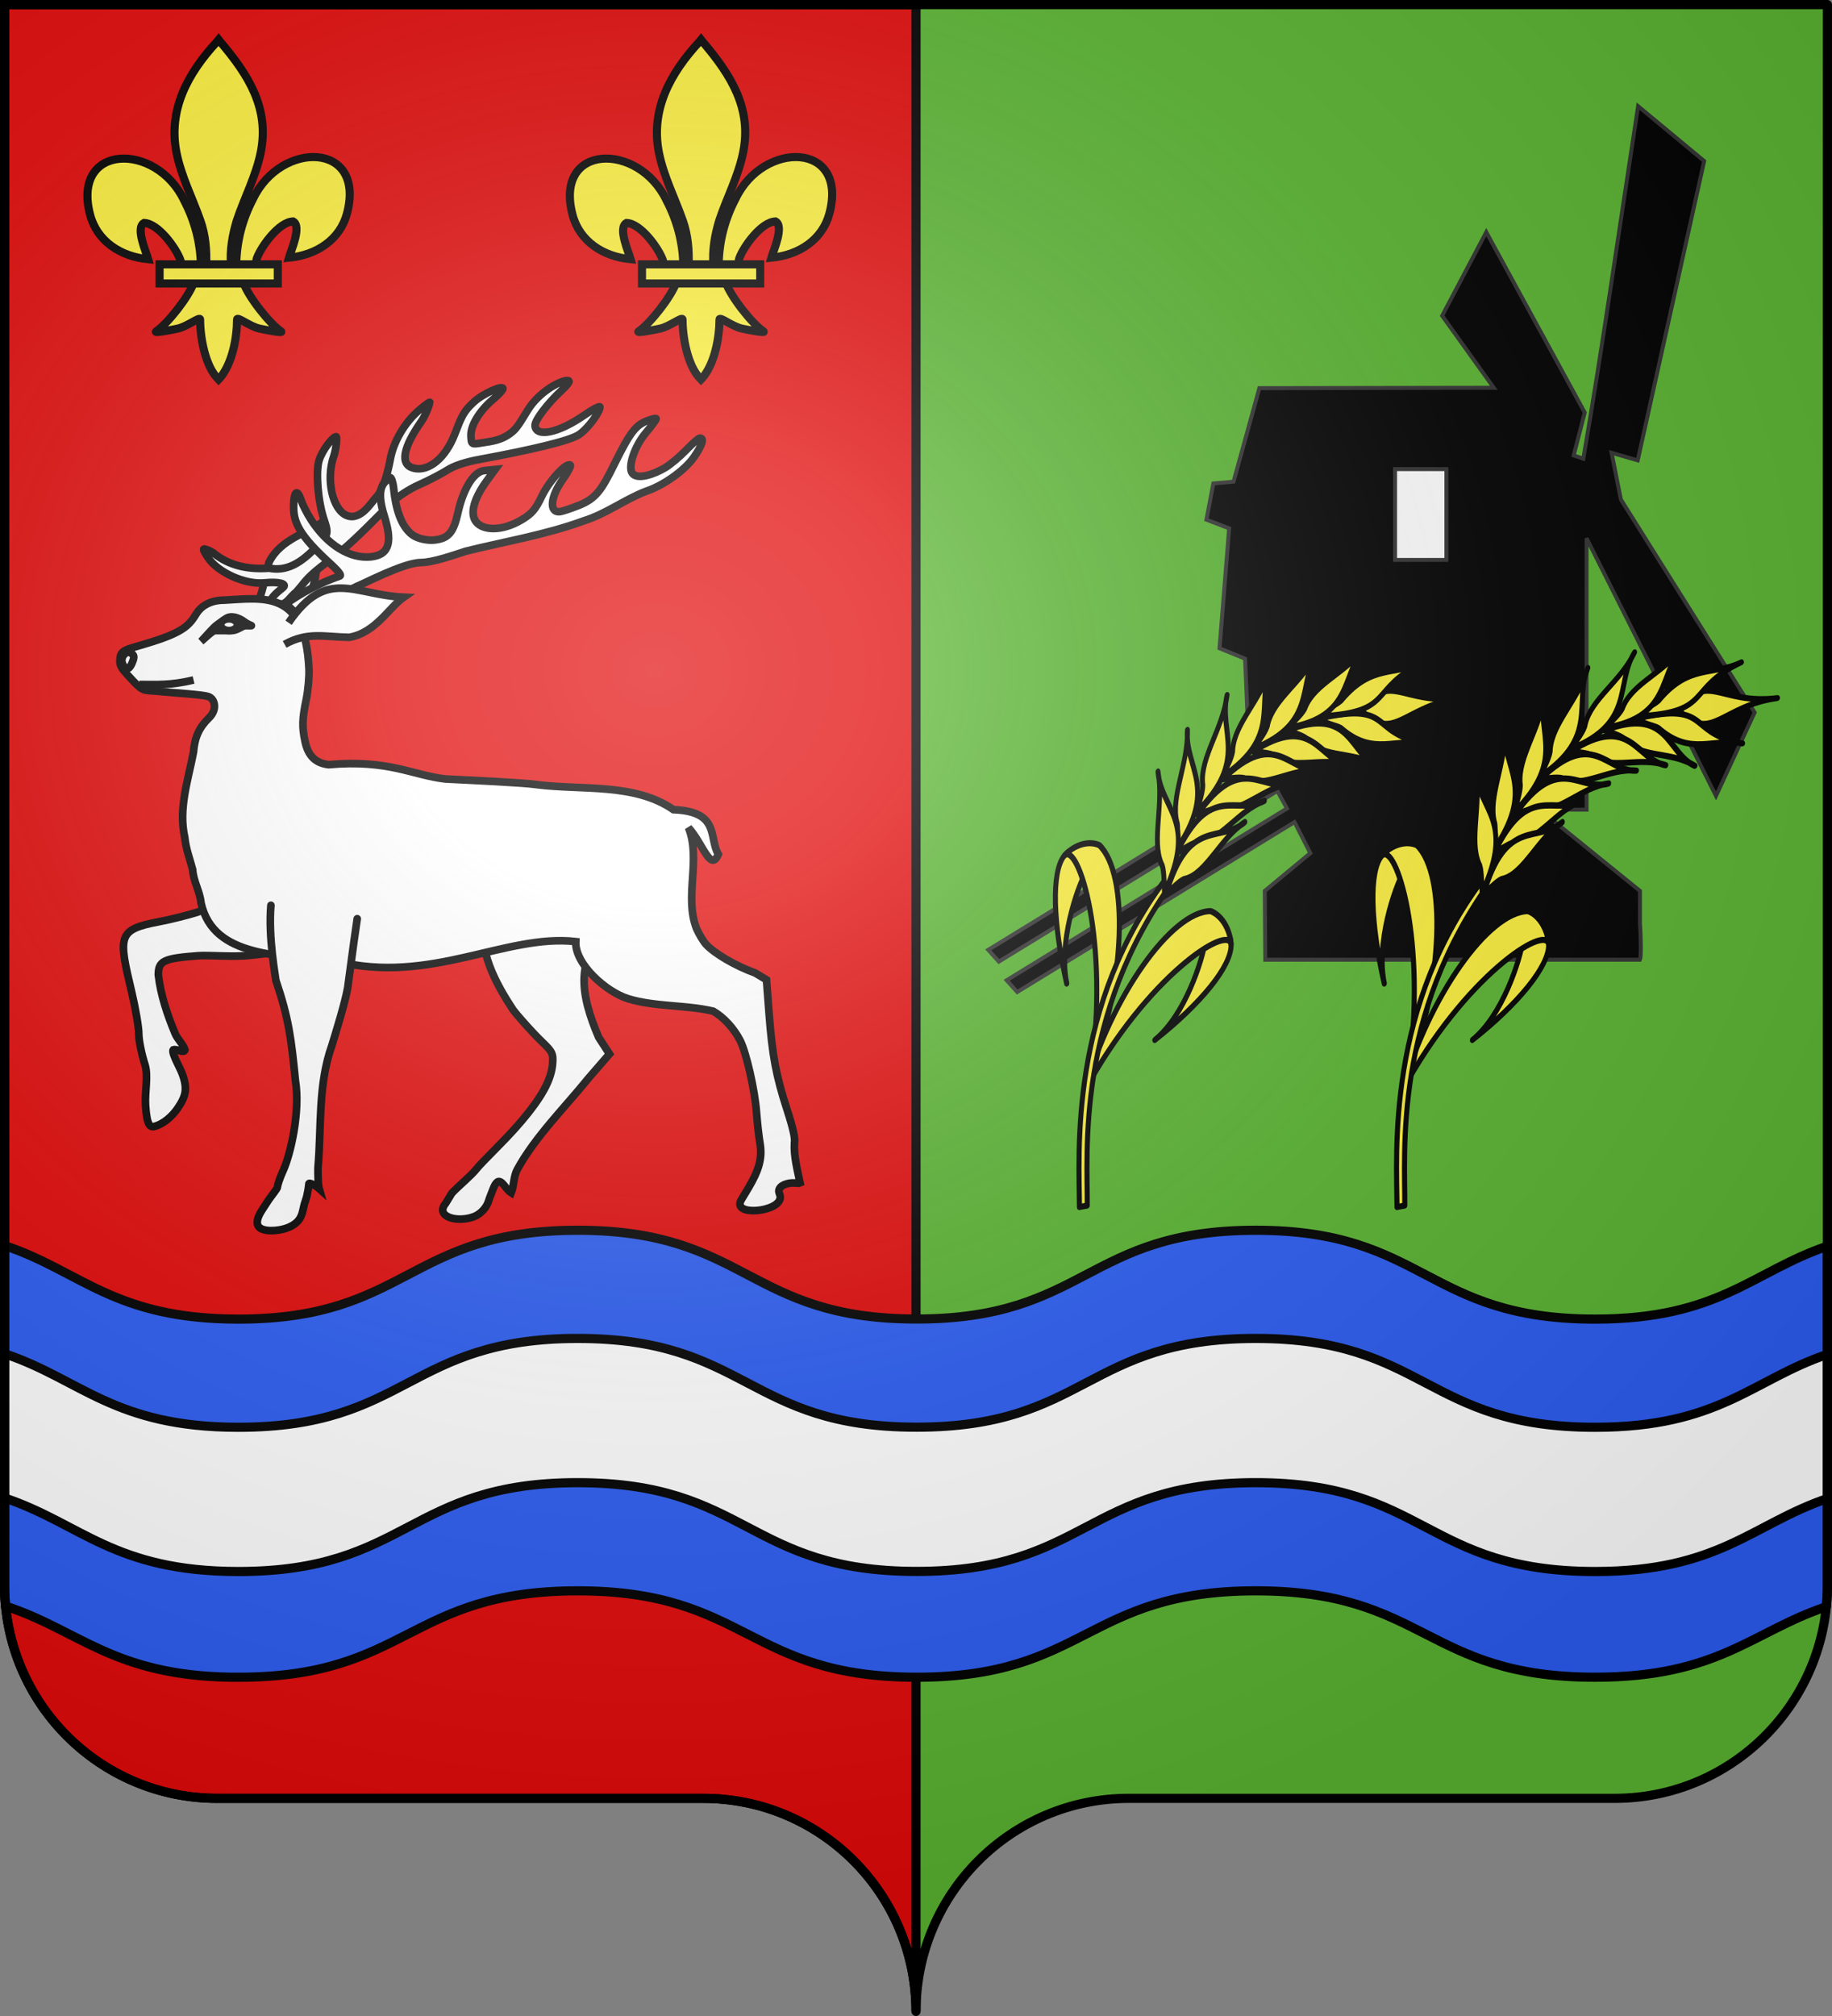 <?xml version="1.0" encoding="UTF-8" standalone="no"?>
<svg
   xmlns:dc="http://purl.org/dc/elements/1.1/"
   xmlns:cc="http://creativecommons.org/ns#"
   xmlns:rdf="http://www.w3.org/1999/02/22-rdf-syntax-ns#"
   xmlns:svg="http://www.w3.org/2000/svg"
   xmlns="http://www.w3.org/2000/svg"
   xmlns:xlink="http://www.w3.org/1999/xlink"
   xmlns:sodipodi="http://sodipodi.sourceforge.net/DTD/sodipodi-0.dtd"
   xmlns:inkscape="http://www.inkscape.org/namespaces/inkscape"
   height="660"
   width="600.003"
   version="1.0"
   id="svg2"
   sodipodi:version="0.32"
   inkscape:version="0.92.5 (2060ec1f9f, 2020-04-08)"
   sodipodi:docname="Blason de la ville de Coinces (Loiret).svg"
   inkscape:export-filename="/Users/olivier/Desktop/Blason Rouge/Blason_Vide_3D.png"
   inkscape:export-xdpi="144"
   inkscape:export-ydpi="144"
   inkscape:output_extension="org.inkscape.output.svg.inkscape">
  <rect width="100%" height="100%" fill="#808080" stroke="none"/>
  <sodipodi:namedview
     inkscape:window-height="1001"
     inkscape:window-width="1920"
     inkscape:pageshadow="2"
     inkscape:pageopacity="0.0"
     guidetolerance="10.0"
     gridtolerance="10.0"
     objecttolerance="10.0"
     borderopacity="1.0"
     bordercolor="#666666"
     pagecolor="#ffffff"
     id="base"
     showgrid="false"
     height="660px"
     inkscape:zoom="0.56568543"
     inkscape:cx="585.81082"
     inkscape:cy="321.18669"
     inkscape:window-x="-4"
     inkscape:window-y="-4"
     inkscape:current-layer="layer4"
     showguides="true"
     inkscape:guide-bbox="true"
     inkscape:window-maximized="1">
    <inkscape:grid
       type="xygrid"
       id="grid2399" />
  </sodipodi:namedview>
  <desc
     id="desc4">Flag of Canton of Valais (Wallis)</desc>
  <defs
     id="defs6">
    <linearGradient
       id="linearGradient2893">
      <stop
         style="stop-color:white;stop-opacity:0.314;"
         offset="0"
         id="stop2895" />
      <stop
         id="stop2897"
         offset="0.19"
         style="stop-color:white;stop-opacity:0.251;" />
      <stop
         style="stop-color:#6b6b6b;stop-opacity:0.125;"
         offset="0.6"
         id="stop2901" />
      <stop
         style="stop-color:black;stop-opacity:0.125;"
         offset="1"
         id="stop2899" />
    </linearGradient>
    <radialGradient
       r="300"
       fy="200.448"
       fx="285.186"
       cy="200.448"
       cx="285.186"
       gradientTransform="matrix(1.551,0,0,1.35,-152.894,151.099)"
       gradientUnits="userSpaceOnUse"
       id="radialGradient11919"
       xlink:href="#linearGradient2893"
       inkscape:collect="always" />
  </defs>
  <g
     inkscape:groupmode="layer"
     id="layer3"
     inkscape:label="Fond écu"
     style="display:inline"
     transform="translate(-2.06,1.2525328e-6)">
    <g
       id="g18530"
       inkscape:label="Calque 1"
       transform="translate(-72.94,-202.362)"
       style="fill:#5ab532">
      <g
         style="fill:#5ab532;stroke:none;display:inline"
         id="g4195"
         inkscape:label="Calque 1"
         transform="translate(2.5e-6,2.6171874e-6)">
        <path
           sodipodi:nodetypes="cssccccssc"
           d="M 375,860.862 C 375,822.358 406.203,791.109 444.65,791.109 C 483.097,791.109 565.403,791.109 603.85,791.109 C 642.297,791.109 673.5,759.859 673.5,721.355 L 673.5,203.862 L 76.5,203.862 L 76.5,721.355 C 76.5,759.859 107.703,791.109 146.15,791.109 C 184.597,791.109 266.903,791.109 305.35,791.109 C 343.797,791.109 375,822.358 375,860.862 z"
           style="fill:#5ab532;fill-opacity:1;fill-rule:nonzero;stroke:none;stroke-width:3;stroke-linecap:round;stroke-linejoin:round;stroke-miterlimit:4;stroke-dasharray:none;stroke-dashoffset:0;stroke-opacity:1;display:inline"
           id="path4197" />
      </g>
    </g>
    <g
       id="g6940"
       transform="translate(2.06,3.0392325e-4)"
       style="fill:#ffffff">
      <g
         style="opacity:1;fill:#ffffff;display:inline"
         inkscape:label="Fond écu"
         id="g6942" />
      <g
         inkscape:label="Meubles"
         id="g6946"
         style="fill:#ffffff" />
      <g
         inkscape:label="Reflet final"
         id="g6948"
         style="fill:#ffffff" />
      <g
         inkscape:label="Contour final"
         id="g6950"
         style="fill:#ffffff" />
    </g>
    <g
       transform="translate(927.06,-202.362)"
       inkscape:label="Calque 1"
       id="g8763">
      <g
         transform="translate(2.5e-6,2.6171874e-6)"
         inkscape:label="Calque 1"
         id="g8765"
         style="fill:#fcef3c;stroke:none;display:inline" />
    </g>
    <g
       style="fill:#e20909;stroke:#5ab532;display:none"
       id="g8775"
       transform="translate(1001.558,-0.887)">
      <g
         style="fill:#e20909;stroke:#5ab532;display:inline"
         id="g8777"
         transform="matrix(0.432,0,0,0.433,137.581,209.864)">
        <g
           style="fill:#e20909;fill-opacity:1;stroke:#5ab532"
           id="g8779">
          <path
             style="fill:#e20909;fill-opacity:1;fill-rule:evenodd;stroke:#5ab532;stroke-width:3;stroke-linecap:round;stroke-linejoin:round;stroke-miterlimit:4;stroke-dasharray:none;stroke-opacity:1"
             id="path8781"
             d="M 377.128,135.622 C 363.027,205.733 336.74,255.374 308.184,291.061 C 320.054,287.499 333.399,277.371 346.301,268.511 C 338.411,286.896 330.52,302.956 322.63,319.179 C 327.341,317.431 342.291,301.057 362.595,277.033 C 365.778,310.06 370.082,347.255 376.512,369.649 C 381.631,347.291 385.418,310.285 389.481,276.307 C 401.722,291.501 413.611,306.872 430.173,319.905 L 406.92,267.587 C 418.927,275.985 432.195,287.102 444.927,291.788 C 414.738,254.32 389.317,205.741 377.128,135.622 z" />
          <path
             style="fill:#e20909;fill-opacity:1;fill-rule:evenodd;stroke:#5ab532;stroke-width:3;stroke-linecap:round;stroke-linejoin:round;stroke-miterlimit:4;stroke-dasharray:none;stroke-opacity:1"
             id="path8783"
             d="M 319.723,139.698 C 318.427,135.62 300.185,148.673 290.128,121.31 C 314.12,148.894 338.908,92.269 358.962,130.251 C 365.151,145.922 338.04,173.112 319.723,139.698 z" />
          <path
             style="fill:#e20909;fill-opacity:1;fill-rule:evenodd;stroke:#5ab532;stroke-width:3;stroke-linecap:round;stroke-linejoin:round;stroke-miterlimit:4;stroke-dasharray:none;stroke-opacity:1;display:inline"
             id="path8785"
             d="M 431.716,139.348 C 433.012,135.27 451.253,148.323 461.311,120.961 C 437.319,148.545 412.53,91.919 392.477,129.902 C 386.288,145.572 413.399,172.762 431.716,139.348 z" />
          <path
             style="fill:#e20909;fill-opacity:1;fill-rule:evenodd;stroke:#5ab532;stroke-width:3;stroke-linecap:round;stroke-linejoin:round;stroke-miterlimit:4;stroke-dasharray:none;stroke-opacity:1;display:inline"
             id="path8787"
             d="M 383.382,79.375 C 379.685,77.221 396.403,62.265 371.894,46.481 C 393.58,75.912 332.91,87.752 365.604,115.608 C 379.547,125.066 411.996,104.539 383.382,79.375 z" />
        </g>
      </g>
    </g>
    <g
       id="g8799"
       style="fill:#e20909;fill-opacity:1;stroke:#e20909;display:none"
       transform="matrix(0.432,0,0,0.433,1139.14,448.977)">
      <path
         d="M 377.128,135.622 C 363.027,205.733 336.74,255.374 308.184,291.061 C 320.054,287.499 333.399,277.371 346.301,268.511 C 338.411,286.896 330.52,302.956 322.63,319.179 C 327.341,317.431 342.291,301.057 362.595,277.033 C 365.778,310.06 370.082,347.255 376.512,369.649 C 381.631,347.291 385.418,310.285 389.481,276.307 C 401.722,291.501 413.611,306.872 430.173,319.905 L 406.92,267.587 C 418.927,275.985 432.195,287.102 444.927,291.788 C 414.738,254.32 389.317,205.741 377.128,135.622 z"
         id="path8801"
         style="fill:#e20909;fill-opacity:1;fill-rule:evenodd;stroke:#e20909;stroke-width:3;stroke-linecap:round;stroke-linejoin:round;stroke-miterlimit:4;stroke-dasharray:none;stroke-opacity:1" />
      <path
         d="M 319.723,139.698 C 318.427,135.62 300.185,148.673 290.128,121.31 C 314.12,148.894 338.908,92.269 358.962,130.251 C 365.151,145.922 338.04,173.112 319.723,139.698 z"
         id="path8803"
         style="fill:#e20909;fill-opacity:1;fill-rule:evenodd;stroke:#e20909;stroke-width:3;stroke-linecap:round;stroke-linejoin:round;stroke-miterlimit:4;stroke-dasharray:none;stroke-opacity:1" />
      <path
         d="M 431.716,139.348 C 433.012,135.27 451.253,148.323 461.311,120.961 C 437.319,148.545 412.53,91.919 392.477,129.902 C 386.288,145.572 413.399,172.762 431.716,139.348 z"
         id="path8805"
         style="fill:#e20909;fill-opacity:1;fill-rule:evenodd;stroke:#e20909;stroke-width:3;stroke-linecap:round;stroke-linejoin:round;stroke-miterlimit:4;stroke-dasharray:none;stroke-opacity:1;display:inline" />
      <path
         d="M 383.382,79.375 C 379.685,77.221 396.403,62.265 371.894,46.481 C 393.58,75.912 332.91,87.752 365.604,115.608 C 379.547,125.066 411.996,104.539 383.382,79.375 z"
         id="path8807"
         style="fill:#e20909;fill-opacity:1;fill-rule:evenodd;stroke:#e20909;stroke-width:3;stroke-linecap:round;stroke-linejoin:round;stroke-miterlimit:4;stroke-dasharray:none;stroke-opacity:1;display:inline" />
    </g>
    <g
       style="display:inline;fill:#e20909"
       id="g5277"
       transform="translate(2.06,3.0392325e-4)">
      <g
         style="display:inline;fill:#e20909"
         inkscape:label="Fond écu"
         id="g5279">
        <path
           id="path5281"
           d="M 1.5,1.5 L 1.5,519 C 1.5,557.504 32.709,588.75 71.156,588.75 C 109.603,588.75 191.897,588.75 230.344,588.75 C 268.791,588.75 300,619.996 300,658.5 L 300,1.5 L 1.5,1.5 z"
           style="fill:#e20909;fill-opacity:1;stroke:#000000;stroke-width:3;stroke-miterlimit:4;stroke-dasharray:none;stroke-opacity:1" />
      </g>
      <g
         sodipodi:insensitive="true"
         inkscape:label="Meubles"
         id="g5283"
         style="fill:#e20909" />
    </g>
  </g>
  <g
     inkscape:groupmode="layer"
     id="layer4"
     inkscape:label="Meubles"
     transform="translate(-2.06,1.2525328e-6)"
     style="display:inline">
    <g
       id="g8298"
       inkscape:label="Calque 1"
       transform="translate(-146.56,-352.431)">
      <g
         transform="translate(59.505,118.998)"
         inkscape:label="Calque 1"
         id="g4703"
         style="display:inline">
        <g
           id="g3588"
           inkscape:label="Calque 1"
           transform="translate(-22.143,-157.143)" />
      </g>
    </g>
    <g
       style="display:inline"
       id="g3561"
       transform="matrix(1.293,0,0,1.293,-122.43,-56.732)">
      <path
         inkscape:connector-curvature="0"
         id="path3557"
         d="m 511.207,70.772 c -4.447,28.874 -9.293,62.721 -13.879,89.248 l -2.439,-0.828 2.799,-10.861 -24.939,-45.676 -11.174,21.172 13.072,18.232 -59.375,0.096 -6.539,23.678 -5.111,0.447 -1.76,9.18 5.756,2.199 -2.439,30.361 6.469,2.641 0.924,21.123 5.354,8.902 -71.322,43.689 2.678,2.982 70.547,-43.213 2.437,4.434 -71.004,43.496 2.678,2.98 70.228,-43.018 0.24,0.436 3.771,7.414 -11.537,9.566 0.129,17.424 h 10.459 9.918 10.438 7.436 16.627 40.031 c 0.264,-0.427 0.314,-4.522 0,-9.1 v -8.324 l -25.41,-20.572 h 11.881 v -68.727 l 32.787,65.236 9.789,-21.107 -33.879,-53.924 -2.359,-11.84 6.617,1.92 16.836,-75.781 z"
         style="fill:#000000;stroke:#313131;stroke-width:1;stroke-opacity:1" />
      <path
         inkscape:connector-curvature="0"
         id="path826"
         d="m 449.647,162.655 h 6.5 6.5 v 11.5 11.5 h -6.5 -6.5 v -11.5 z"
         style="fill:#ffffff;stroke:#313131;stroke-width:1;stroke-opacity:1" />
    </g>
    <g
       id="g4116">
      <path
         inkscape:connector-curvature="0"
         id="path1572-3"
         d="m 191.272,402.768 c -55.56,0 -55.569,29.086 -111.129,29.086 -40.828,-10e-6 -51.616,-15.753 -76.584,-24.074 v 111.234 c 0,2.295 0.117,4.562 0.334,6.801 24.199,7.95 35.163,22.656 73.731,23.279 0.841,0.014 1.683,0 2.551,0 55.529,0 55.538,-28.281 111.098,-28.281 55.56,-10e-6 55.541,28.281 111.035,28.281 55.494,2e-5 55.509,-28.281 111.068,-28.281 55.56,10e-6 55.537,28.281 111.066,28.281 40.367,0 51.415,-14.922 75.768,-23.086 0.229,-2.301 0.35,-4.633 0.35,-6.994 V 407.965 c -24.602,8.365 -35.541,23.889 -76.086,23.889 -55.56,-2e-5 -55.569,-29.086 -111.129,-29.086 -55.56,-1e-5 -55.538,29.055 -111.098,29.055 -55.421,0 -55.415,-29.055 -110.975,-29.055 z"
         style="display:inline;fill:#2b5df2;fill-opacity:1;fill-rule:nonzero;stroke:#000000;stroke-width:3;stroke-linecap:round;stroke-linejoin:round;stroke-miterlimit:4;stroke-dasharray:none;stroke-dashoffset:0;stroke-opacity:1" />
      <g
         transform="translate(0,10)"
         id="g3643">
        <path
           style="display:inline;fill:#ffffff;fill-opacity:1;fill-rule:nonzero;stroke:#000000;stroke-width:3"
           d="m 600.56,480.597 c -24.602,8.365 -35.541,23.887 -76.086,23.887 -55.56,-2e-5 -55.569,-29.086 -111.129,-29.086 -55.56,-10e-6 -55.538,29.055 -111.098,29.055 -55.421,0 -55.414,-29.055 -110.974,-29.055 -55.56,0 -55.569,29.086 -111.129,29.086 -40.828,-10e-6 -51.616,-15.751 -76.584,-24.073 v -47.218 c 24.968,8.322 35.756,24.073 76.584,24.073 55.56,-10e-6 55.569,-29.086 111.129,-29.086 55.56,-10e-6 55.552,29.055 110.974,29.055 55.56,0 55.538,-29.055 111.098,-29.055 55.56,0 55.569,29.086 111.129,29.086 40.545,-10e-6 51.484,-15.523 76.086,-23.887 z"
           id="path3623"
           inkscape:connector-curvature="0"
           sodipodi:nodetypes="csssssccssssscc" />
      </g>
    </g>
    <g
       id="g3827"
       transform="matrix(0.576,0,0,0.576,-14.901,100.289)"
       style="fill:#ffffff;stroke:#000000;stroke-width:4.34;stroke-miterlimit:4;stroke-dasharray:none;stroke-opacity:1">
      <g
         style="display:inline;opacity:1;fill:#ffffff;stroke:#000000;stroke-width:4.34;stroke-miterlimit:4;stroke-dasharray:none;stroke-opacity:1"
         inkscape:label="Fond écu"
         id="layer3-6">
        <g
           style="fill:#ffffff;stroke:#000000;stroke-width:3.504;stroke-miterlimit:4;stroke-dasharray:none;stroke-opacity:1"
           transform="matrix(1.239,0,0,1.239,236.024,-810.145)"
           id="g100737">
          <path
             sodipodi:nodetypes="cccc"
             id="path98761"
             d="m -44.833,799.869 c 29.635,-9.578 20.735,-25.011 26.336,-47.285 -6.43,5.102 -19.501,7.796 -24.826,18.781 -3.101,11.302 -2.962,19.004 -11.541,27.394"
             style="fill:#ffffff;fill-opacity:1;fill-rule:evenodd;stroke:#000000;stroke-width:3.504;stroke-linecap:butt;stroke-linejoin:miter;stroke-miterlimit:4;stroke-dasharray:none;stroke-opacity:1"
             inkscape:connector-curvature="0" />
          <g
             id="g97781"
             transform="matrix(1.167,-0.12,0.12,1.167,122.184,175.888)"
             style="fill:#ffffff;stroke:#000000;stroke-width:2.986;stroke-miterlimit:4;stroke-dasharray:none;stroke-opacity:1">
            <path
               sodipodi:nodetypes="cscssssssssscssssssssssssscsscsssccscssssscc"
               d="m -180.428,500.816 c 4.987,-5.369 10.722,-7.751 16.669,-11.781 7.115,-4.823 14.533,-11.18 21.331,-16.625 2.818,-2.316 7.472,-4.75 11.688,-6.125 3.85,-1.256 9.025,-3.3 11.5,-4.531 3.01,-1.498 7.314,-2.452 13,-2.906 20.871,-1.669 35.745,-3.629 39.596,-5.594 4.112,-2.098 9.404,-8.355 9.404,-10 0,-0.521 -2.932,0.646 -6.531,2.625 -10.518,5.781 -19.469,6.758 -19.469,2.125 0,-2.061 5.689,-8.17 12,-12.906 1.925,-1.444 3.275,-2.873 3,-3.156 -0.181,-0.187 -0.458,-0.268 -0.812,-0.281 -2.48,-0.089 -8.85,2.282 -14.188,7.436 -2.826,2.729 -5.727,7.829 -8.586,9.956 -4.614,3.432 -9.122,3.215 -13.039,3.453 -3.806,0.231 -3.875,0.198 -3.719,-3.094 0.191,-4.029 4.329,-9.501 10.188,-13.469 2.287,-1.549 4.156,-3.229 4.156,-3.719 0,-1.401 -7.998,1.142 -11.938,4.112 -4.403,3.318 -5.262,5.071 -8.625,11.67 -4.54,8.908 -11.567,13.632 -17.312,11.625 -5.42,-1.894 -3.365,-8.444 4.844,-17.929 2.214,-2.558 4.031,-6.772 4.031,-7.04 0,-0.268 -2.004,0.898 -4.469,2.594 -6.072,4.177 -11.251,11.208 -13.188,17.938 -1.909,6.635 -4.611,12.198 -6.781,14 -2.171,1.802 -7.17,8.944 -12.438,6.125 -5.267,-2.819 -6.732,-14.824 -2.656,-23.578 1.344,-2.888 2.109,-7.484 1.688,-7.484 -1.488,0 -6.06,4.909 -7.594,8.58 -1.84,4.405 -2.038,16.162 -0.406,23.232 0.978,4.237 0.891,5.282 -0.531,7.312 -0.914,1.305 -2.206,2.375 -2.875,2.375 -7.377,6.506 -13.392,8.973 -19.918,6.969 -8.642,-0.23 -15.562,-2.819 -20.625,-7.719 -1.546,-1.496 -3.451,-2.281 -3.864,-2.344 -0.53,-0.081 -0.163,1.051 1.062,3.406 3.279,6.302 13.465,12.188 21.062,12.188 5.507,0 9.054,1.28 6.936,2.598 -2.14,1.332 -6.872,4.62 -4.619,5.31 l 2.968,0.91 c 2.192,0.672 4.226,-2.516 6.778,-4.069 z"
               style="display:inline;overflow:visible;visibility:visible;fill:#ffffff;fill-opacity:1;fill-rule:evenodd;stroke:#000000;stroke-width:2.986;stroke-linecap:round;stroke-linejoin:miter;stroke-miterlimit:4;stroke-dasharray:none;stroke-dashoffset:0;stroke-opacity:1;marker:none;marker-start:none;marker-mid:none;marker-end:none"
               id="path97741"
               inkscape:connector-curvature="0" />
            <path
               sodipodi:nodetypes="cssssssscccssscsssssssssssscccsssssssssc"
               id="path97735"
               d="m -36.251,449.944 c 0.206,-10e-4 0.35,0.046 0.406,0.094 0.226,0.189 -1.802,2.477 -4.531,5.094 -4.936,4.733 -8.441,12.508 -6.938,15.156 1.693,2.984 8.678,1.246 13.062,-0.812 2.2,-1.033 6.171,-3.745 8.844,-6 2.672,-2.255 5.26,-4.094 5.75,-4.094 1.961,0 0.703,2.959 -3.156,7.344 -4.161,4.727 -13.121,9.753 -19.938,11.188 -8.65,2.369 -16.42,7.19 -25.25,8.969 -15.636,3.984 -31.699,4.899 -47.281,7.13 -4.924,1.049 -13.025,3.05 -17.969,2.594 -6.63,-0.612 -23.095,6.031 -25.875,6.745 -1.132,0.291 -23.14,9.756 -24.316,8.372 l -3.768,-4.438 c 5.794,-3.503 14.869,-7.078 21.99,-8.683 1.277,-0.288 -2.434,-4.311 -4.594,-6.781 -10.719,-12.258 -11.426,-17.248 -10.375,-23.688 0.753,-4.613 2.033,-4.829 2.969,-0.5 0.387,1.788 1.754,5.31 3.031,7.844 5.3,10.519 13.572,16.931 21.875,16.906 7.944,-0.024 8.709,-5.968 6.817,-15.314 -2.315,-11.434 1.045,-13.09 3.808,-14.686 0.444,-0.257 0.938,1.937 0.938,4.312 0,7.845 1.278,14.958 5.399,18.768 1.999,1.848 5.888,2.919 8.288,2.919 5.636,0 7.843,-2.085 10.375,-9.75 2.681,-8.116 7.382,-15.25 11.842,-15.25 h 4.314 l -3.656,4.062 c -5.648,6.252 -8.006,12.023 -5.844,15.505 2.33,3.751 9.701,4.846 17.906,1.026 4.152,-1.933 5.776,-3.5 8.719,-8.344 3.389,-5.578 10.958,-12.292 12.312,-10.938 0.333,0.333 -1.237,2.683 -3.469,5.219 -5.56,6.317 -6.76,12.469 -2.438,12.469 0.894,0 4.259,-0.747 7.5,-1.656 7.184,-2.016 9.649,-5.175 15.656,-14.75 7.554,-12.041 10.015,-14.254 14.5,-15.469 1.271,-0.344 2.477,-0.559 3.094,-0.562 z"
               style="display:inline;overflow:visible;visibility:visible;fill:#ffffff;fill-opacity:1;fill-rule:evenodd;stroke:#000000;stroke-width:2.986;stroke-linecap:round;stroke-linejoin:miter;stroke-miterlimit:4;stroke-dasharray:none;stroke-dashoffset:0;stroke-opacity:1;marker:none;marker-start:none;marker-mid:none;marker-end:none"
               inkscape:connector-curvature="0" />
          </g>
          <path
             style="display:inline;overflow:visible;visibility:visible;fill:#ffffff;fill-opacity:1;fill-rule:evenodd;stroke:#000000;stroke-width:3.504;stroke-linecap:round;stroke-linejoin:miter;stroke-miterlimit:4;stroke-dasharray:none;stroke-dashoffset:0;stroke-opacity:1;marker:none;marker-start:none;marker-mid:none;marker-end:none"
             d="m -20.311,944.315 c 0.241,-0.111 -19.935,6.027 -23.257,6.349 -2.356,0.229 -5.272,0.544 -8.392,0.915 -7.52,0.894 -19.04,-0.176 -23.897,0.197 -15.91,1.222 -18.211,2.341 -18.211,8.795 1.069,9.174 4.084,18.221 7.721,26.942 1.045,2.506 3.758,4.985 4.5,7.433 -0.531,1.804 -3.665,-0.623 -5.374,-0.011 -0.56,0.63 0.486,3.433 2.288,6.965 1.712,3.356 3.5,7.592 3.266,11.519 -0.191,3.201 -2.079,6.197 -3.542,8.347 -2.717,3.992 -6.699,7.172 -10.313,8.209 -2.206,0.633 -3.768,0.178 -4.41,-9.554 -0.415,-6.295 1.409,-13.544 -0.313,-18.832 -1.54,-4.728 -2.794,-11.03 -2.794,-14.003 0,-2.973 -1.49,-11.684 -3.311,-19.349 -6.071,-25.554 -6.541,-28.441 12.621,-32.076 5.618,-1.066 12.747,-2.885 17.598,-4.376 0.71,-0.218 36.419,-14.519 37.019,-14.72"
             id="path97772"
             sodipodi:nodetypes="cssscsccssssssssssc"
             inkscape:connector-curvature="0" />
          <path
             style="display:inline;overflow:visible;visibility:visible;fill:#ffffff;fill-opacity:1;fill-rule:evenodd;stroke:#000000;stroke-width:3.504;stroke-linecap:round;stroke-linejoin:miter;stroke-miterlimit:4;stroke-dasharray:none;stroke-dashoffset:0;stroke-opacity:1;marker:none;marker-start:none;marker-mid:none;marker-end:none"
             d="m 55.888,933.785 c -3.857,14.948 4.938,30.784 12.888,42.882 1.789,2.326 6.196,7.326 9.782,11.106 5.993,6.317 8.387,7.247 8.387,11.461 0,7.387 -3.082,15.666 -16.601,30.961 -6.673,7.549 -15.976,16.285 -18.427,19.403 -2.451,3.118 -8.559,8.116 -11.292,11.106 l -2.816,4.617 c -5.138,6.202 5.404,9.09 13.036,6.109 3.12,-1.218 5.754,-4.195 6.632,-7.11 0.474,-1.575 1.391,-3.722 1.958,-5.235 3.061,-8.161 4.988,-0.755 8.439,1.447 1.306,-3.235 1.011,-7.427 2.783,-10.689 8.119,-14.95 22.319,-29.016 32.663,-41.859 l 9.653,-11.138 -4.968,-7.651 c -8.409,-19.629 -11.622,-37.87 7.07,-50.7"
             id="path97763"
             sodipodi:nodetypes="ccssssccssscscccc"
             inkscape:connector-curvature="0" />
          <path
             id="path97776"
             style="display:inline;overflow:visible;visibility:visible;fill:#ffffff;fill-opacity:1;fill-rule:evenodd;stroke:#000000;stroke-width:3.504;stroke-linecap:round;stroke-linejoin:miter;stroke-miterlimit:4;stroke-dasharray:none;stroke-dashoffset:0;stroke-opacity:1;marker:none;marker-start:none;marker-mid:none;marker-end:none"
             d="m -24.942,820.096 c 0.183,3.549 -0.379,9.915 -1.25,14.125 -1.863,9.011 -1.975,12.58 -0.531,19.312 1.415,6.596 4.744,9.867 10.781,10.594 27.495,-2.473 38.687,4.867 53.531,6.562 10.925,0.546 36.16,1.707 41.735,2.562 20.923,2.718 45.103,-0.893 63.031,11.531 21.494,0.827 16.091,12.871 20.579,20.478 -3.661,8.323 -7.074,-4.965 -13.704,-12.228 5.857,14.596 -2.056,31.595 3.688,46.281 1.171,2.647 3.133,5.896 4.344,7.219 3.929,4.292 13.608,9.942 22.594,13.156 l 5.17,3.125 1.188,15.531 c 1.49,19.393 3.225,28.546 8.281,44.125 2.699,8.315 3.791,13.201 3.375,15.094 -0.403,6.011 1.37,12.599 2.567,18.418 -1.103,0.486 -2.867,-0.469 -6.059,0.4 -3.613,0.984 -3.949,3.071 -3.57,4.057 0.294,0.765 0.667,1.85 0.531,2.312 -0.357,6.663 -22.558,8.775 -17.827,0.906 l 3.156,-5.25 c 5.068,-8.502 6.498,-13.992 5.375,-20.594 -0.528,-3.103 -1.245,-9.481 -1.594,-14.156 -0.762,-10.212 -4.699,-27.479 -7.5,-32.969 -2.829,-5.545 -7.538,-10.69 -12.375,-13.469 -12.196,-2.92 -26.833,-1.955 -39.044,-5.72 C 111.457,968.395 97.004,955.626 97.494,945.278 65.122,941.641 30.844,965.169 -12.411,954.284 l -3.125,0.562 c -21.395,-4.064 -53.211,-1.456 -58.938,-27.312 -0.513,-5.322 -3.539,-9.929 -3.844,-15.25 -1.301,-5.016 -3.079,-9.424 -3.625,-14.781 -2.966,-13.135 1.487,-26.067 4,-39.094 0.558,-6.867 2.606,-11.371 7.156,-15.781 3.938,-3.816 2.685,-8.782 -0.385,-9.757 -3.025,-0.96 -15.054,-1.579 -22.771,-2.379 -6.459,-0.669 -6.799,0.495 -11.75,-4.833 -4.009,-4.315 -5.996,-6.198 -5.996,-8.812 0,-5.939 2.114,-5.05 15.371,-9.288 14.136,-4.519 16.617,-7.7 19.656,-12.618 2.493,-4.033 7.076,-6.281 12.781,-6.281 17.981,-0.954 37.266,-4.888 38.938,31.438 z"
             sodipodi:nodetypes="csscccccccscccsccsscccssscscccccccssssssscc"
             inkscape:connector-curvature="0" />
          <path
             style="display:inline;overflow:visible;visibility:visible;fill:#ffffff;fill-opacity:1;fill-rule:evenodd;stroke:#000000;stroke-width:3.504;stroke-linecap:round;stroke-linejoin:miter;stroke-miterlimit:4;stroke-dasharray:none;stroke-dashoffset:0;stroke-opacity:1;marker:none;marker-start:none;marker-mid:none;marker-end:none"
             d="m -2.787,934.788 -1.504,10.422 -2.89,21.397 c -1.297,7.02 -5.325,20.097 -7.197,26.161 -6.497,18.138 -4.783,37.456 -6.419,56.247 -0.105,7.465 0.514,9.565 0.514,9.565 -1.584,-1.434 -4.7,-3.042 -4.7,-2.127 0,0.152 -0.418,4.562 -1.573,7.722 -1.155,3.16 -0.928,4.9 -2.249,7.562 -2.214,4.46 -8.752,6.221 -13.73,6.135 -5.139,-0.089 -8.615,-2.207 -3.958,-9.396 l 2.297,-3.546 c 1.877,-3.014 4.835,-6.242 4.835,-7.187 0,-0.944 1.146,-4.249 2.56,-7.351 3.445,-7.56 7.96,-27.243 5.641,-41.348 -1.942,-19.456 -3.03,-28.384 -8.953,-45.913 -0.057,-1.119 -3.584,-19.563 -2.295,-34.499"
             id="path97770"
             sodipodi:nodetypes="ccccccssssccssccc"
             inkscape:connector-curvature="0" />
          <path
             style="fill:#ffffff;fill-opacity:1;fill-rule:evenodd;stroke:#000000;stroke-width:3.504;stroke-linecap:butt;stroke-linejoin:miter;stroke-miterlimit:4;stroke-dasharray:none;stroke-opacity:1"
             d="m -34.302,799.014 c 17.654,-25.658 29.897,-12.716 52.842,-11.712 -6.728,4.702 -13.047,16.456 -25.097,18.418 -11.717,-0.261 -19.057,-2.597 -29.551,3.223"
             id="path97785"
             sodipodi:nodetypes="cccc"
             inkscape:connector-curvature="0" />
          <path
             style="fill:#ffffff;fill-rule:evenodd;stroke:#000000;stroke-width:3.504;stroke-linecap:butt;stroke-linejoin:miter;stroke-miterlimit:4;stroke-dasharray:none;stroke-opacity:1"
             d="m -74.472,807.59 c 0.301,-0.301 4.142,-4.593 5.867,-6.319 1.538,-1.538 3.98,-2.985 5.416,-4.062 2.416,-1.812 6.032,-0.553 8.576,1.354 2.941,2.205 5.381,1.805 0.451,1.805 -1.26,0 -3.728,2.257 -6.319,2.257 -2.558,0 -5.115,0 -7.673,0 -1.037,0 -5.351,4.191 -6.319,4.965 z"
             id="path98759"
             inkscape:connector-curvature="0" />
          <ellipse
             style="fill:#ffffff;fill-opacity:1;stroke:#000000;stroke-width:3.504;stroke-miterlimit:4;stroke-dasharray:none;stroke-opacity:1"
             id="path98763"
             transform="translate(34.302,109.677)"
             cx="-95.911"
             cy="690.24"
             rx="3.836"
             ry="2.708" />
          <path
             style="fill:#ffffff;fill-rule:evenodd;stroke:#000000;stroke-width:3.504;stroke-linecap:butt;stroke-linejoin:miter;stroke-miterlimit:4;stroke-dasharray:none;stroke-opacity:1"
             d="m -102.802,827.344 c 7.884,0.024 14.302,0.492 24.906,-2.07"
             id="path99734"
             sodipodi:nodetypes="cc"
             inkscape:connector-curvature="0" />
          <path
             style="fill:#ffffff;fill-rule:evenodd;stroke:#000000;stroke-width:3.504;stroke-linecap:butt;stroke-linejoin:miter;stroke-miterlimit:4;stroke-dasharray:none;stroke-opacity:1"
             d="m -107.42,812.555 c -1.24,-0.625 -5.346,2.691 -2.284,6.638 1.533,1.976 2.972,0.385 4.089,-3.027 0.624,-1.907 0.295,-2.653 -1.805,-3.611 z"
             id="path99736"
             sodipodi:nodetypes="cssc"
             inkscape:connector-curvature="0" />
        </g>
      </g>
      <g
         style="display:inline;fill:#ffffff;stroke:#000000;stroke-width:4.34;stroke-miterlimit:4;stroke-dasharray:none;stroke-opacity:1"
         inkscape:label="Meubles"
         id="layer4-1" />
      <g
         inkscape:label="Reflet final"
         id="layer2-5"
         style="fill:#ffffff;stroke:#000000;stroke-width:4.34;stroke-miterlimit:4;stroke-dasharray:none;stroke-opacity:1" />
      <g
         inkscape:label="Contour final"
         id="layer1-3"
         style="fill:#ffffff;stroke:#000000;stroke-width:4.34;stroke-miterlimit:4;stroke-dasharray:none;stroke-opacity:1" />
    </g>
    <g
       id="g8929"
       transform="translate(5.305)">
      <g
         transform="matrix(0.561,0,0,0.561,-99.3,-109.989)"
         id="g8879">
        <g
           id="layer3-0"
           inkscape:label="Fond écu"
           style="display:inline">
          <g
             id="g6345"
             transform="matrix(0.385,0,0,0.385,266.651,-301.103)"
             style="fill:#ffffff;fill-opacity:1;stroke:#000000;stroke-width:1.818;stroke-miterlimit:4;stroke-dasharray:none;stroke-opacity:1" />
        </g>
        <g
           id="layer4-8"
           inkscape:label="Meubles">
          <g
             style="display:inline"
             id="g4135"
             transform="matrix(1.574,0,0,1.574,-173.369,-200.424)">
            <path
               inkscape:connector-curvature="0"
               sodipodi:nodetypes="ccscscc"
               id="path1876-2"
               style="display:inline;fill:#fcef3c;fill-opacity:1;fill-rule:evenodd;stroke:#000000;stroke-width:3;stroke-linecap:butt;stroke-linejoin:miter;stroke-miterlimit:4;stroke-dasharray:none;stroke-opacity:1"
               d="m 306.555,349.609 c 0.197,-8.547 2.311,-16.49 6.248,-24.018 10.307,-21.683 41.787,-21.166 34.848,5.354 -2.557,9.772 -11.244,15.516 -21.564,16.501 0.745,-2.575 4.842,-11.678 1.535,-13.458 -5.289,0.2 -11.856,9.34 -13.435,13.698 -0.228,0.626 -0.164,1.349 -0.419,1.964" />
            <path
               inkscape:connector-curvature="0"
               sodipodi:nodetypes="ccscscc"
               id="path1902-4"
               style="fill:#fcef3c;fill-opacity:1;fill-rule:evenodd;stroke:#000000;stroke-width:3;stroke-linecap:butt;stroke-linejoin:miter;stroke-miterlimit:4;stroke-dasharray:none;stroke-opacity:1"
               d="m 293.445,350.174 c -0.197,-8.547 -2.311,-16.49 -6.248,-24.018 -10.307,-21.683 -41.787,-21.166 -34.848,5.354 2.557,9.772 11.244,15.516 21.564,16.501 -0.745,-2.575 -4.842,-11.678 -1.535,-13.458 5.289,0.2 11.856,9.34 13.435,13.698 0.228,0.626 0.164,1.349 0.419,1.964" />
            <path
               inkscape:connector-curvature="0"
               sodipodi:nodetypes="csccccsccc"
               id="path3734-6"
               style="fill:#fcef3c;fill-opacity:1;fill-rule:nonzero;stroke:#000000;stroke-width:3;stroke-linecap:butt;stroke-linejoin:miter;stroke-miterlimit:4;stroke-dasharray:none;stroke-opacity:1"
               d="m 299.391,267.371 c -10.858,11.705 -18.149,25.239 -15.006,41.113 1.734,8.757 5.938,16.868 8.902,25.305 1.854,5.293 2.327,10.822 2.108,16.386 h 9.212 c -0.441,-5.604 0.525,-11.036 2.108,-16.386 2.824,-8.489 7.122,-16.541 8.902,-25.305 3.328,-16.385 -4.484,-28.743 -14.959,-41.061 l -0.64,-0.816 z" />
            <path
               inkscape:connector-curvature="0"
               sodipodi:nodetypes="cssscccssscc"
               id="path6395-8"
               style="fill:#fcef3c;fill-opacity:1;fill-rule:evenodd;stroke:#000000;stroke-width:3;stroke-linecap:butt;stroke-linejoin:miter;stroke-miterlimit:4;stroke-dasharray:none;stroke-opacity:1"
               d="m 290.799,356.662 c -1.926,5.398 -9.779,15.284 -13.95,18.101 -1.082,0.731 5.171,-0.421 7.971,-1.035 3.672,-0.805 8.445,-4.717 8.333,-3.337 -0.01,6.323 1.767,16.874 6.402,21.723 l 0.439,0.467 0.453,-0.467 c 4.632,-5.404 6.378,-14.904 6.402,-21.723 -0.112,-1.381 4.661,2.532 8.333,3.337 2.8,0.614 9.053,1.765 7.971,1.035 -4.171,-2.818 -12.02,-12.703 -13.946,-18.101 z" />
            <rect
               id="rect4623-8"
               style="fill:#fcef3c;fill-opacity:1;stroke:#000000;stroke-width:3;stroke-miterlimit:4;stroke-dasharray:none;stroke-opacity:1"
               y="349.899"
               x="278.109"
               height="7.105"
               width="43.852" />
          </g>
        </g>
        <g
           id="layer2-9"
           inkscape:label="Reflet final" />
        <g
           id="layer1-7"
           inkscape:label="Contour final" />
      </g>
      <g
         id="g8903"
         transform="matrix(0.561,0,0,0.561,58.7,-109.989)">
        <g
           style="display:inline"
           inkscape:label="Fond écu"
           id="g8883">
          <g
             style="fill:#ffffff;fill-opacity:1;stroke:#000000;stroke-width:1.818;stroke-miterlimit:4;stroke-dasharray:none;stroke-opacity:1"
             transform="matrix(0.385,0,0,0.385,266.651,-301.103)"
             id="g8881" />
        </g>
        <g
           inkscape:label="Meubles"
           id="g8897">
          <g
             transform="matrix(1.574,0,0,1.574,-173.369,-200.424)"
             id="g8895"
             style="display:inline">
            <path
               d="m 306.555,349.609 c 0.197,-8.547 2.311,-16.49 6.248,-24.018 10.307,-21.683 41.787,-21.166 34.848,5.354 -2.557,9.772 -11.244,15.516 -21.564,16.501 0.745,-2.575 4.842,-11.678 1.535,-13.458 -5.289,0.2 -11.856,9.34 -13.435,13.698 -0.228,0.626 -0.164,1.349 -0.419,1.964"
               style="display:inline;fill:#fcef3c;fill-opacity:1;fill-rule:evenodd;stroke:#000000;stroke-width:3;stroke-linecap:butt;stroke-linejoin:miter;stroke-miterlimit:4;stroke-dasharray:none;stroke-opacity:1"
               id="path8885"
               sodipodi:nodetypes="ccscscc"
               inkscape:connector-curvature="0" />
            <path
               d="m 293.445,350.174 c -0.197,-8.547 -2.311,-16.49 -6.248,-24.018 -10.307,-21.683 -41.787,-21.166 -34.848,5.354 2.557,9.772 11.244,15.516 21.564,16.501 -0.745,-2.575 -4.842,-11.678 -1.535,-13.458 5.289,0.2 11.856,9.34 13.435,13.698 0.228,0.626 0.164,1.349 0.419,1.964"
               style="fill:#fcef3c;fill-opacity:1;fill-rule:evenodd;stroke:#000000;stroke-width:3;stroke-linecap:butt;stroke-linejoin:miter;stroke-miterlimit:4;stroke-dasharray:none;stroke-opacity:1"
               id="path8887"
               sodipodi:nodetypes="ccscscc"
               inkscape:connector-curvature="0" />
            <path
               d="m 299.391,267.371 c -10.858,11.705 -18.149,25.239 -15.006,41.113 1.734,8.757 5.938,16.868 8.902,25.305 1.854,5.293 2.327,10.822 2.108,16.386 h 9.212 c -0.441,-5.604 0.525,-11.036 2.108,-16.386 2.824,-8.489 7.122,-16.541 8.902,-25.305 3.328,-16.385 -4.484,-28.743 -14.959,-41.061 l -0.64,-0.816 z"
               style="fill:#fcef3c;fill-opacity:1;fill-rule:nonzero;stroke:#000000;stroke-width:3;stroke-linecap:butt;stroke-linejoin:miter;stroke-miterlimit:4;stroke-dasharray:none;stroke-opacity:1"
               id="path8889"
               sodipodi:nodetypes="csccccsccc"
               inkscape:connector-curvature="0" />
            <path
               d="m 290.799,356.662 c -1.926,5.398 -9.779,15.284 -13.95,18.101 -1.082,0.731 5.171,-0.421 7.971,-1.035 3.672,-0.805 8.445,-4.717 8.333,-3.337 -0.01,6.323 1.767,16.874 6.402,21.723 l 0.439,0.467 0.453,-0.467 c 4.632,-5.404 6.378,-14.904 6.402,-21.723 -0.112,-1.381 4.661,2.532 8.333,3.337 2.8,0.614 9.053,1.765 7.971,1.035 -4.171,-2.818 -12.02,-12.703 -13.946,-18.101 z"
               style="fill:#fcef3c;fill-opacity:1;fill-rule:evenodd;stroke:#000000;stroke-width:3;stroke-linecap:butt;stroke-linejoin:miter;stroke-miterlimit:4;stroke-dasharray:none;stroke-opacity:1"
               id="path8891"
               sodipodi:nodetypes="cssscccssscc"
               inkscape:connector-curvature="0" />
            <rect
               width="43.852"
               height="7.105"
               x="278.109"
               y="349.899"
               style="fill:#fcef3c;fill-opacity:1;stroke:#000000;stroke-width:3;stroke-miterlimit:4;stroke-dasharray:none;stroke-opacity:1"
               id="rect8893" />
          </g>
        </g>
        <g
           inkscape:label="Reflet final"
           id="g8899" />
        <g
           inkscape:label="Contour final"
           id="g8901" />
      </g>
    </g>
    <g
       id="g9688"
       transform="translate(-1.283)">
      <g
         transform="translate(-0.508,4.427)"
         id="g9554">
        <g
           transform="matrix(0.998,-0.272,0.16,1.191,-807.245,704.726)"
           id="g9360"
           style="stroke-width:1.638">
          <g
             id="g9302"
             transform="matrix(0.178,0.982,-0.987,0.178,1094.341,-1339.545)">
            <path
               d="m 1318.637,57.276 c -11.262,-1.03 -22.958,-11.464 -26.08,-15.873 -4.228,1.506 -8.703,0.474 -6.717,5.187 2.344,5.393 15.877,9.458 32.797,10.686 z"
               id="path9298"
               inkscape:connector-curvature="0"
               style="fill:#fcef3c;stroke:#000000;stroke-width:1.638;stroke-linecap:round;stroke-linejoin:round" />
            <path
               d="m 1287.675,35.26 c -2.45,2.573 -3.423,7.177 -1.835,11.33 -1.814,-5.283 27.353,-6.077 58.546,11.516 -18.89,-18.556 -45.64,-29.028 -56.711,-22.845 z"
               id="path9300"
               inkscape:connector-curvature="0"
               style="fill:#fcef3c;stroke:#000000;stroke-width:1.638;stroke-linecap:round;stroke-linejoin:round" />
          </g>
          <g
             id="g9358"
             transform="matrix(0.27,0.444,-0.447,0.27,1393.372,-317.59)"
             style="fill:#fcef3c;stroke:#000000;stroke-width:3.144;stroke-linecap:round;stroke-linejoin:round">
            <g
               transform="matrix(0.955,-0.294,0.296,0.956,-816.624,337.613)"
               id="g9308"
               style="stroke-width:3.144;stroke-linecap:round;stroke-linejoin:round">
              <path
                 d="m 1133.538,475.526 c 9.516,-19.454 3.98,-48.988 -0.173,-58.489 6.689,-5.418 9.445,-13.767 15.227,-5.823 6.546,9.208 -0.233,35.402 -15.054,64.312 z"
                 id="path9304"
                 inkscape:connector-curvature="0"
                 style="stroke-width:3.144;stroke-linecap:round;stroke-linejoin:round" />
              <path
                 d="m 1128.111,402.927 c 6.674,-1.445 15.226,1.551 20.482,8.287 -6.894,-8.232 -37.236,38.701 -39.321,107.269 -11.749,-49.398 -2.362,-103.603 18.84,-115.557 z"
                 id="path9306"
                 inkscape:connector-curvature="0"
                 style="stroke-width:3.144;stroke-linecap:round;stroke-linejoin:round" />
            </g>
            <path
               d="m 347.58,397.249 c 7.558,88.796 71.239,133.441 92.243,151.013 l 2.816,-3.943 c -20.059,-17.296 -80.355,-58.206 -90.81,-147.819 z"
               id="path9310"
               inkscape:connector-curvature="0"
               style="stroke-width:3.144;stroke-linecap:round;stroke-linejoin:round" />
            <g
               transform="matrix(1.018,-0.206,0.228,0.936,-815.72,230.013)"
               id="g9356"
               style="fill-rule:evenodd;stroke-width:3.144;stroke-linecap:round;stroke-linejoin:round">
              <g
                 transform="matrix(1.236,0.603,-0.685,1.404,1723.482,181.444)"
                 id="g9318"
                 style="stroke-width:2.145;stroke-linecap:round;stroke-linejoin:round">
                <path
                   d="m -361.413,189.728 c -9.962,21.314 -24.575,20.563 -16.663,36.477 16.983,-6.04 7.153,-15.637 16.663,-36.477 z"
                   id="path9312"
                   inkscape:connector-curvature="0"
                   style="stroke-width:2.145;stroke-linecap:round;stroke-linejoin:round" />
                <path
                   d="m -354.153,209.261 c -15.734,18.385 -20.144,4.015 -30.697,32.716 2.834,-0.246 6.092,-5.19 8.225,-5.801 15.453,-6.845 14.308,-17.593 22.472,-26.915 z"
                   id="path9314"
                   inkscape:connector-curvature="0"
                   style="stroke-width:2.145;stroke-linecap:round;stroke-linejoin:round" />
                <path
                   d="m -380.843,196.712 c -3.537,23.938 10.197,17.831 -4.523,44.634 -1.675,-2.299 -0.084,-8.002 -1.024,-10.013 -4.982,-16.149 3.876,-22.343 5.547,-34.621 z"
                   id="path9316"
                   inkscape:connector-curvature="0"
                   style="stroke-width:2.145;stroke-linecap:round;stroke-linejoin:round" />
              </g>
              <g
                 transform="matrix(1.292,0.47,-0.534,1.468,1710.421,114.781)"
                 id="g9324"
                 style="stroke-width:2.145;stroke-linecap:round;stroke-linejoin:round">
                <path
                   d="m -357.102,232.666 c -11.012,6.997 -24.886,-2.908 -33.873,23.037 2.709,-1.972 6.552,-4.952 8.408,-4.932 9.197,-1.574 15.008,-13.272 25.465,-18.105 z"
                   id="path9320"
                   inkscape:connector-curvature="0"
                   style="stroke-width:2.145;stroke-linecap:round;stroke-linejoin:round" />
                <path
                   d="m -396.561,214.303 c 1.952,12.9 18.532,16.861 4.862,40.675 -0.291,-3.338 -0.566,-8.194 -1.8,-9.58 -4.851,-7.97 0.158,-20.034 -3.062,-31.095 z"
                   id="path9322"
                   inkscape:connector-curvature="0"
                   style="stroke-width:2.145;stroke-linecap:round;stroke-linejoin:round" />
              </g>
              <g
                 transform="matrix(1.362,0.199,-0.26,1.539,1656.691,11.853)"
                 id="g9330"
                 style="stroke-width:2.145;stroke-linecap:round;stroke-linejoin:round">
                <path
                   d="m -357.102,232.666 c -11.012,6.997 -24.886,-2.908 -33.873,23.037 2.709,-1.972 6.552,-4.952 8.408,-4.932 9.197,-1.574 15.008,-13.272 25.465,-18.105 z"
                   id="path9326"
                   inkscape:connector-curvature="0"
                   style="stroke-width:2.145;stroke-linecap:round;stroke-linejoin:round" />
                <path
                   d="m -396.561,214.303 c 1.952,12.9 18.532,16.861 4.862,40.675 -0.291,-3.338 -0.566,-8.194 -1.8,-9.58 -4.851,-7.97 0.158,-20.034 -3.062,-31.095 z"
                   id="path9328"
                   inkscape:connector-curvature="0"
                   style="stroke-width:2.145;stroke-linecap:round;stroke-linejoin:round" />
              </g>
              <g
                 transform="matrix(1.379,-0.08,0.022,1.557,1583.844,-79.004)"
                 id="g9336"
                 style="stroke-width:2.145;stroke-linecap:round;stroke-linejoin:round">
                <path
                   d="m -357.102,232.666 c -11.012,6.997 -24.886,-2.908 -33.873,23.037 2.709,-1.972 6.552,-4.952 8.408,-4.932 9.197,-1.574 15.008,-13.272 25.465,-18.105 z"
                   id="path9332"
                   inkscape:connector-curvature="0"
                   style="stroke-width:2.145;stroke-linecap:round;stroke-linejoin:round" />
                <path
                   d="m -396.561,214.303 c 1.952,12.9 18.532,16.861 4.862,40.675 -0.291,-3.338 -0.566,-8.194 -1.8,-9.58 -4.851,-7.97 0.158,-20.034 -3.062,-31.095 z"
                   id="path9334"
                   inkscape:connector-curvature="0"
                   style="stroke-width:2.145;stroke-linecap:round;stroke-linejoin:round" />
              </g>
              <g
                 transform="matrix(1.341,-0.358,0.303,1.521,1494.554,-154.395)"
                 id="g9342"
                 style="stroke-width:2.145;stroke-linecap:round;stroke-linejoin:round">
                <path
                   d="m -357.102,232.666 c -11.012,6.997 -24.886,-2.908 -33.873,23.037 2.709,-1.972 6.552,-4.952 8.408,-4.932 9.197,-1.574 15.008,-13.272 25.465,-18.105 z"
                   id="path9338"
                   inkscape:connector-curvature="0"
                   style="stroke-width:2.145;stroke-linecap:round;stroke-linejoin:round" />
                <path
                   d="m -396.561,214.303 c 1.952,12.9 18.532,16.861 4.862,40.675 -0.291,-3.338 -0.566,-8.194 -1.8,-9.58 -4.851,-7.97 0.158,-20.034 -3.062,-31.095 z"
                   id="path9340"
                   inkscape:connector-curvature="0"
                   style="stroke-width:2.145;stroke-linecap:round;stroke-linejoin:round" />
              </g>
              <g
                 transform="matrix(1.252,-0.623,0.572,1.432,1391.696,-211.271)"
                 id="g9348"
                 style="stroke-width:2.145;stroke-linecap:round;stroke-linejoin:round">
                <path
                   d="m -357.102,232.666 c -11.012,6.997 -24.886,-2.908 -33.873,23.037 2.709,-1.972 6.552,-4.952 8.408,-4.932 9.197,-1.574 15.008,-13.272 25.465,-18.105 z"
                   id="path9344"
                   inkscape:connector-curvature="0"
                   style="stroke-width:2.145;stroke-linecap:round;stroke-linejoin:round" />
                <path
                   d="m -396.561,214.303 c 1.952,12.9 18.532,16.861 4.862,40.675 -0.291,-3.338 -0.566,-8.194 -1.8,-9.58 -4.851,-7.97 0.158,-20.034 -3.062,-31.095 z"
                   id="path9346"
                   inkscape:connector-curvature="0"
                   style="stroke-width:2.145;stroke-linecap:round;stroke-linejoin:round" />
              </g>
              <g
                 transform="matrix(1.113,-0.867,0.818,1.294,1281.12,-250.198)"
                 id="g9354"
                 style="stroke-width:2.145;stroke-linecap:round;stroke-linejoin:round">
                <path
                   d="m -357.102,232.666 c -11.012,6.997 -24.886,-2.908 -33.873,23.037 2.709,-1.972 6.552,-4.952 8.408,-4.932 9.197,-1.574 15.008,-13.272 25.465,-18.105 z"
                   id="path9350"
                   inkscape:connector-curvature="0"
                   style="stroke-width:2.145;stroke-linecap:round;stroke-linejoin:round" />
                <path
                   d="m -396.561,214.303 c 1.952,12.9 18.532,16.861 4.862,40.675 -0.291,-3.338 -0.566,-8.194 -1.8,-9.58 -4.851,-7.97 0.158,-20.034 -3.062,-31.095 z"
                   id="path9352"
                   inkscape:connector-curvature="0"
                   style="stroke-width:2.145;stroke-linecap:round;stroke-linejoin:round" />
              </g>
            </g>
          </g>
        </g>
      </g>
      <g
         id="g9620"
         transform="translate(-104.508,4.427)">
        <g
           style="stroke-width:1.638"
           id="g9618"
           transform="matrix(0.998,-0.272,0.16,1.191,-807.245,704.726)">
          <g
             transform="matrix(0.178,0.982,-0.987,0.178,1094.341,-1339.545)"
             id="g9560">
            <path
               style="fill:#fcef3c;stroke:#000000;stroke-width:1.638;stroke-linecap:round;stroke-linejoin:round"
               inkscape:connector-curvature="0"
               id="path9556"
               d="m 1318.637,57.276 c -11.262,-1.03 -22.958,-11.464 -26.08,-15.873 -4.228,1.506 -8.703,0.474 -6.717,5.187 2.344,5.393 15.877,9.458 32.797,10.686 z" />
            <path
               style="fill:#fcef3c;stroke:#000000;stroke-width:1.638;stroke-linecap:round;stroke-linejoin:round"
               inkscape:connector-curvature="0"
               id="path9558"
               d="m 1287.675,35.26 c -2.45,2.573 -3.423,7.177 -1.835,11.33 -1.814,-5.283 27.353,-6.077 58.546,11.516 -18.89,-18.556 -45.64,-29.028 -56.711,-22.845 z" />
          </g>
          <g
             style="fill:#fcef3c;stroke:#000000;stroke-width:3.144;stroke-linecap:round;stroke-linejoin:round"
             transform="matrix(0.27,0.444,-0.447,0.27,1393.372,-317.59)"
             id="g9616">
            <g
               style="stroke-width:3.144;stroke-linecap:round;stroke-linejoin:round"
               id="g9566"
               transform="matrix(0.955,-0.294,0.296,0.956,-816.624,337.613)">
              <path
                 style="stroke-width:3.144;stroke-linecap:round;stroke-linejoin:round"
                 inkscape:connector-curvature="0"
                 id="path9562"
                 d="m 1133.538,475.526 c 9.516,-19.454 3.98,-48.988 -0.173,-58.489 6.689,-5.418 9.445,-13.767 15.227,-5.823 6.546,9.208 -0.233,35.402 -15.054,64.312 z" />
              <path
                 style="stroke-width:3.144;stroke-linecap:round;stroke-linejoin:round"
                 inkscape:connector-curvature="0"
                 id="path9564"
                 d="m 1128.111,402.927 c 6.674,-1.445 15.226,1.551 20.482,8.287 -6.894,-8.232 -37.236,38.701 -39.321,107.269 -11.749,-49.398 -2.362,-103.603 18.84,-115.557 z" />
            </g>
            <path
               style="stroke-width:3.144;stroke-linecap:round;stroke-linejoin:round"
               inkscape:connector-curvature="0"
               id="path9568"
               d="m 347.58,397.249 c 7.558,88.796 71.239,133.441 92.243,151.013 l 2.816,-3.943 c -20.059,-17.296 -80.355,-58.206 -90.81,-147.819 z" />
            <g
               style="fill-rule:evenodd;stroke-width:3.144;stroke-linecap:round;stroke-linejoin:round"
               id="g9614"
               transform="matrix(1.018,-0.206,0.228,0.936,-815.72,230.013)">
              <g
                 style="stroke-width:2.145;stroke-linecap:round;stroke-linejoin:round"
                 id="g9576"
                 transform="matrix(1.236,0.603,-0.685,1.404,1723.482,181.444)">
                <path
                   style="stroke-width:2.145;stroke-linecap:round;stroke-linejoin:round"
                   inkscape:connector-curvature="0"
                   id="path9570"
                   d="m -361.413,189.728 c -9.962,21.314 -24.575,20.563 -16.663,36.477 16.983,-6.04 7.153,-15.637 16.663,-36.477 z" />
                <path
                   style="stroke-width:2.145;stroke-linecap:round;stroke-linejoin:round"
                   inkscape:connector-curvature="0"
                   id="path9572"
                   d="m -354.153,209.261 c -15.734,18.385 -20.144,4.015 -30.697,32.716 2.834,-0.246 6.092,-5.19 8.225,-5.801 15.453,-6.845 14.308,-17.593 22.472,-26.915 z" />
                <path
                   style="stroke-width:2.145;stroke-linecap:round;stroke-linejoin:round"
                   inkscape:connector-curvature="0"
                   id="path9574"
                   d="m -380.843,196.712 c -3.537,23.938 10.197,17.831 -4.523,44.634 -1.675,-2.299 -0.084,-8.002 -1.024,-10.013 -4.982,-16.149 3.876,-22.343 5.547,-34.621 z" />
              </g>
              <g
                 style="stroke-width:2.145;stroke-linecap:round;stroke-linejoin:round"
                 id="g9582"
                 transform="matrix(1.292,0.47,-0.534,1.468,1710.421,114.781)">
                <path
                   style="stroke-width:2.145;stroke-linecap:round;stroke-linejoin:round"
                   inkscape:connector-curvature="0"
                   id="path9578"
                   d="m -357.102,232.666 c -11.012,6.997 -24.886,-2.908 -33.873,23.037 2.709,-1.972 6.552,-4.952 8.408,-4.932 9.197,-1.574 15.008,-13.272 25.465,-18.105 z" />
                <path
                   style="stroke-width:2.145;stroke-linecap:round;stroke-linejoin:round"
                   inkscape:connector-curvature="0"
                   id="path9580"
                   d="m -396.561,214.303 c 1.952,12.9 18.532,16.861 4.862,40.675 -0.291,-3.338 -0.566,-8.194 -1.8,-9.58 -4.851,-7.97 0.158,-20.034 -3.062,-31.095 z" />
              </g>
              <g
                 style="stroke-width:2.145;stroke-linecap:round;stroke-linejoin:round"
                 id="g9588"
                 transform="matrix(1.362,0.199,-0.26,1.539,1656.691,11.853)">
                <path
                   style="stroke-width:2.145;stroke-linecap:round;stroke-linejoin:round"
                   inkscape:connector-curvature="0"
                   id="path9584"
                   d="m -357.102,232.666 c -11.012,6.997 -24.886,-2.908 -33.873,23.037 2.709,-1.972 6.552,-4.952 8.408,-4.932 9.197,-1.574 15.008,-13.272 25.465,-18.105 z" />
                <path
                   style="stroke-width:2.145;stroke-linecap:round;stroke-linejoin:round"
                   inkscape:connector-curvature="0"
                   id="path9586"
                   d="m -396.561,214.303 c 1.952,12.9 18.532,16.861 4.862,40.675 -0.291,-3.338 -0.566,-8.194 -1.8,-9.58 -4.851,-7.97 0.158,-20.034 -3.062,-31.095 z" />
              </g>
              <g
                 style="stroke-width:2.145;stroke-linecap:round;stroke-linejoin:round"
                 id="g9594"
                 transform="matrix(1.379,-0.08,0.022,1.557,1583.844,-79.004)">
                <path
                   style="stroke-width:2.145;stroke-linecap:round;stroke-linejoin:round"
                   inkscape:connector-curvature="0"
                   id="path9590"
                   d="m -357.102,232.666 c -11.012,6.997 -24.886,-2.908 -33.873,23.037 2.709,-1.972 6.552,-4.952 8.408,-4.932 9.197,-1.574 15.008,-13.272 25.465,-18.105 z" />
                <path
                   style="stroke-width:2.145;stroke-linecap:round;stroke-linejoin:round"
                   inkscape:connector-curvature="0"
                   id="path9592"
                   d="m -396.561,214.303 c 1.952,12.9 18.532,16.861 4.862,40.675 -0.291,-3.338 -0.566,-8.194 -1.8,-9.58 -4.851,-7.97 0.158,-20.034 -3.062,-31.095 z" />
              </g>
              <g
                 style="stroke-width:2.145;stroke-linecap:round;stroke-linejoin:round"
                 id="g9600"
                 transform="matrix(1.341,-0.358,0.303,1.521,1494.554,-154.395)">
                <path
                   style="stroke-width:2.145;stroke-linecap:round;stroke-linejoin:round"
                   inkscape:connector-curvature="0"
                   id="path9596"
                   d="m -357.102,232.666 c -11.012,6.997 -24.886,-2.908 -33.873,23.037 2.709,-1.972 6.552,-4.952 8.408,-4.932 9.197,-1.574 15.008,-13.272 25.465,-18.105 z" />
                <path
                   style="stroke-width:2.145;stroke-linecap:round;stroke-linejoin:round"
                   inkscape:connector-curvature="0"
                   id="path9598"
                   d="m -396.561,214.303 c 1.952,12.9 18.532,16.861 4.862,40.675 -0.291,-3.338 -0.566,-8.194 -1.8,-9.58 -4.851,-7.97 0.158,-20.034 -3.062,-31.095 z" />
              </g>
              <g
                 style="stroke-width:2.145;stroke-linecap:round;stroke-linejoin:round"
                 id="g9606"
                 transform="matrix(1.252,-0.623,0.572,1.432,1391.696,-211.271)">
                <path
                   style="stroke-width:2.145;stroke-linecap:round;stroke-linejoin:round"
                   inkscape:connector-curvature="0"
                   id="path9602"
                   d="m -357.102,232.666 c -11.012,6.997 -24.886,-2.908 -33.873,23.037 2.709,-1.972 6.552,-4.952 8.408,-4.932 9.197,-1.574 15.008,-13.272 25.465,-18.105 z" />
                <path
                   style="stroke-width:2.145;stroke-linecap:round;stroke-linejoin:round"
                   inkscape:connector-curvature="0"
                   id="path9604"
                   d="m -396.561,214.303 c 1.952,12.9 18.532,16.861 4.862,40.675 -0.291,-3.338 -0.566,-8.194 -1.8,-9.58 -4.851,-7.97 0.158,-20.034 -3.062,-31.095 z" />
              </g>
              <g
                 style="stroke-width:2.145;stroke-linecap:round;stroke-linejoin:round"
                 id="g9612"
                 transform="matrix(1.113,-0.867,0.818,1.294,1281.12,-250.198)">
                <path
                   style="stroke-width:2.145;stroke-linecap:round;stroke-linejoin:round"
                   inkscape:connector-curvature="0"
                   id="path9608"
                   d="m -357.102,232.666 c -11.012,6.997 -24.886,-2.908 -33.873,23.037 2.709,-1.972 6.552,-4.952 8.408,-4.932 9.197,-1.574 15.008,-13.272 25.465,-18.105 z" />
                <path
                   style="stroke-width:2.145;stroke-linecap:round;stroke-linejoin:round"
                   inkscape:connector-curvature="0"
                   id="path9610"
                   d="m -396.561,214.303 c 1.952,12.9 18.532,16.861 4.862,40.675 -0.291,-3.338 -0.566,-8.194 -1.8,-9.58 -4.851,-7.97 0.158,-20.034 -3.062,-31.095 z" />
              </g>
            </g>
          </g>
        </g>
      </g>
    </g>
  </g>
  <g
     inkscape:groupmode="layer"
     id="layer2"
     inkscape:label="Reflet final"
     transform="translate(-2.06,1.2525328e-6)"
     style="display:inline"
     sodipodi:insensitive="true">
    <g
       id="g8710"
       inkscape:label="Calque 1"
       transform="translate(-72.94,-202.362)">
      <path
         d="M 76.5,203.862 L 76.5,721.353 C 76.5,759.858 107.703,791.108 146.15,791.108 C 184.597,791.108 266.903,791.108 305.35,791.108 C 343.797,791.108 375,822.358 375,860.862 C 375,822.358 406.203,791.108 444.65,791.108 C 483.097,791.108 565.403,791.108 603.85,791.108 C 642.297,791.108 673.5,759.858 673.5,721.353 L 673.5,203.862 L 76.5,203.862 z"
         style="fill:url(#radialGradient11919);fill-opacity:1;fill-rule:evenodd;stroke:none;stroke-width:3;stroke-linecap:butt;stroke-linejoin:miter;stroke-miterlimit:4;stroke-dasharray:none;stroke-opacity:1;display:inline"
         id="path2875" />
    </g>
  </g>
  <g
     inkscape:groupmode="layer"
     id="layer1"
     inkscape:label="Contour final"
     transform="translate(-2.06,1.2525328e-6)"
     style="display:inline"
     sodipodi:insensitive="true">
    <path
       id="path1572"
       style="fill:none;fill-opacity:1;fill-rule:nonzero;stroke:#000000;stroke-width:3;stroke-linecap:round;stroke-linejoin:round;stroke-miterlimit:4;stroke-dasharray:none;stroke-dashoffset:0;stroke-opacity:1;display:inline"
       d="M 302.06,658.5 C 302.06,619.996 333.263,588.747 371.71,588.747 C 410.156,588.747 492.463,588.747 530.91,588.747 C 569.356,588.747 600.56,557.497 600.56,518.993 L 600.56,1.5 L 3.56,1.5 L 3.56,518.993 C 3.56,557.497 34.763,588.747 73.21,588.747 C 111.656,588.747 193.963,588.747 232.41,588.747 C 270.856,588.747 302.06,619.996 302.06,658.5 z"
       sodipodi:nodetypes="cssccccssc" />
  </g>
</svg>
